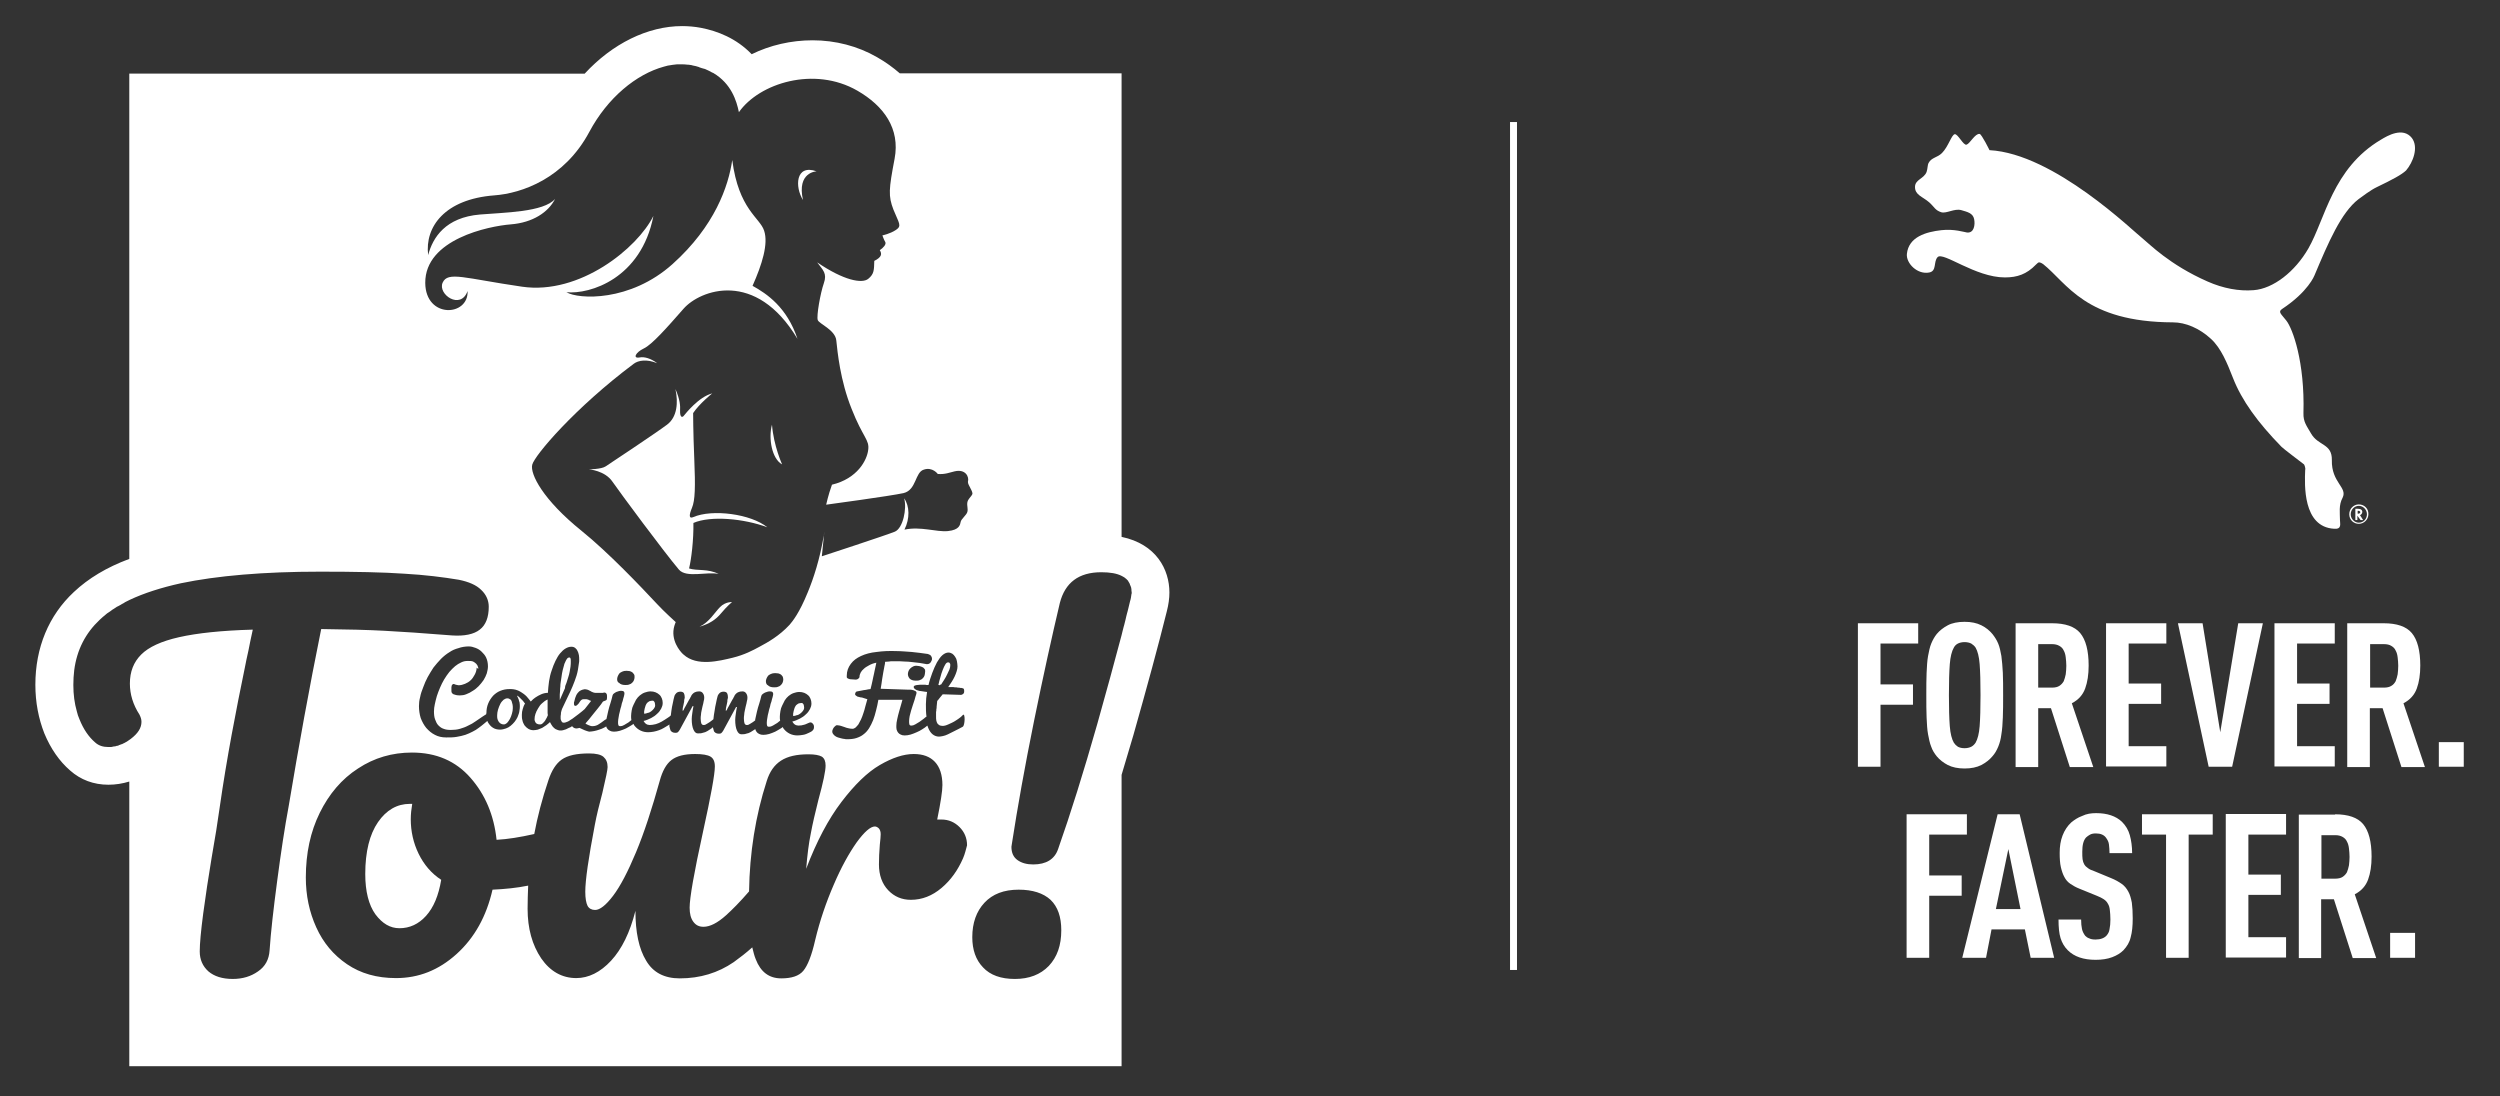 <svg xmlns="http://www.w3.org/2000/svg" xmlns:xlink="http://www.w3.org/1999/xlink" x="0px" y="0px" viewBox="0 0 862.4 378.2" style="enable-background:new 0 0 862.4 378.2;" xml:space="preserve"><rect x="0" y="0" width="862.4" height="378.2" fill="#333333" stroke="none"/><style type="text/css">	.st0{display:none;}	.st1{display:inline;fill:#3C3C3B;}	.st2{fill:#FFFFFF;}</style><g id="Warstwa_5" class="st0">	<rect x="-64.5" y="-88.2" class="st1" width="1071.8" height="595.3"></rect></g><g id="puma">	<g>		<path class="st2" d="M172,248.9c0.2,0.3,0.4,0.5,0.7,0.7c0.3,0.2,0.7,0.3,1.1,0.3c0.4,0,0.7-0.2,1.1-0.5c0.4-0.4,0.7-0.9,1-1.4   s0.5-1.2,0.7-1.8c0.2-0.7,0.3-1.3,0.3-1.9c0-0.5,0-0.9-0.1-1.3c-0.1-0.4-0.2-0.8-0.3-1.1c-0.1-0.3-0.3-0.6-0.6-0.7   c-0.2-0.2-0.5-0.3-0.9-0.3c-0.4,0-0.9,0.2-1.3,0.5c-0.4,0.4-0.8,0.8-1.1,1.4c-0.3,0.6-0.6,1.3-0.8,2c-0.2,0.7-0.3,1.4-0.3,2   c0,0.4,0,0.9,0.1,1.2C171.7,248.3,171.8,248.6,172,248.9z"></path>		<path class="st2" d="M276,246.2c0.4-0.3,0.7-0.6,1-1c0.3-0.4,0.4-0.7,0.4-1c0-0.5-0.1-0.9-0.2-1.2c-0.2-0.3-0.4-0.5-0.6-0.5   c-0.5,0-0.9,0.1-1.2,0.2c-0.3,0.2-0.6,0.4-0.8,0.6c-0.2,0.3-0.4,0.6-0.5,0.9c-0.1,0.3-0.2,0.7-0.3,1c-0.1,0.3-0.1,0.7-0.2,1   c0,0.3,0,0.6,0,0.8c0.4,0,0.8-0.1,1.3-0.3C275.2,246.7,275.6,246.5,276,246.2z"></path>		<path class="st2" d="M324.6,236.2c0.3-0.5,0.7-1.1,1.1-1.7c0.4-0.6,0.7-1.2,1-1.8c0.3-0.6,0.6-1.2,0.8-1.7c0.2-0.5,0.3-1,0.3-1.3   c0-0.1,0-0.2,0-0.4s0-0.3-0.1-0.4c-0.1-0.1-0.1-0.2-0.2-0.3c-0.1-0.1-0.3-0.1-0.5-0.1c-0.3,0-0.6,0.2-0.9,0.7   c-0.3,0.5-0.6,1.1-0.9,1.9c-0.3,0.8-0.6,1.6-0.8,2.5c-0.3,0.9-0.5,1.8-0.7,2.7c0.2,0,0.3,0,0.5,0.1   C324.3,236.1,324.5,236.1,324.6,236.2z"></path>		<path class="st2" d="M144.4,294.5c-1.8-3.7-2.7-7.7-2.7-11.9c0-1.8,0.2-3.5,0.5-5.3h-0.8c-4.4,0-8.1,2.1-11,6.3   c-2.9,4.2-4.4,10.2-4.4,17.9c0,6,1.2,10.7,3.5,13.9c2.4,3.2,5.1,4.8,8.3,4.8c3.5,0,6.6-1.4,9.2-4.3c2.6-2.9,4.3-7,5.2-12.4   C148.8,301.3,146.2,298.2,144.4,294.5z"></path>		<path class="st2" d="M184.8,249.3c0.1,0.2,0.3,0.3,0.5,0.4c0.2,0.1,0.5,0.2,0.9,0.2c0.2,0,0.4,0,0.6-0.1c0.2-0.1,0.4-0.2,0.5-0.4   c0.2-0.1,0.3-0.3,0.5-0.5c0.2-0.2,0.3-0.4,0.4-0.6c0.3-0.5,0.6-1,0.8-1.6c0-0.1-0.1-0.4-0.1-0.7c0-0.3,0-0.7,0-1.1   c0-0.4,0-0.8,0-1.2c0-0.4,0-0.8,0-1.2c0-0.3,0-0.6,0-0.9c0-0.2,0-0.3,0-0.3c-0.7,0.3-1.4,0.8-1.9,1.3c-0.6,0.5-1,1.1-1.4,1.8   c-0.4,0.6-0.7,1.3-0.9,1.9c-0.2,0.6-0.3,1.2-0.3,1.8c0,0.2,0,0.4,0.1,0.6C184.6,249,184.7,249.2,184.8,249.3z"></path>		<path class="st2" d="M224.6,245.4c0.4-0.3,0.7-0.6,1-1c0.3-0.4,0.4-0.7,0.4-1c0-0.5-0.1-0.9-0.2-1.2c-0.2-0.3-0.4-0.5-0.6-0.5   c-0.5,0-0.9,0.1-1.2,0.2c-0.3,0.2-0.6,0.4-0.8,0.6c-0.2,0.3-0.4,0.6-0.5,0.9c-0.1,0.3-0.2,0.7-0.3,1c-0.1,0.3-0.1,0.7-0.2,1   c0,0.3,0,0.6,0,0.8c0.4,0,0.8-0.1,1.3-0.3C223.8,245.9,224.2,245.7,224.6,245.4z"></path>		<path class="st2" d="M195.4,235.6c0.2-0.6,0.4-1.3,0.6-1.9c0.2-0.6,0.4-1.3,0.5-1.9c0.1-0.6,0.2-1.2,0.3-1.8   c0.1-0.7,0.1-1.3,0.1-1.7c0-0.6,0-1-0.1-1.2c-0.1-0.2-0.2-0.3-0.4-0.3c-0.3,0-0.7,0.2-0.9,0.6c-0.3,0.4-0.5,1-0.8,1.6   c-0.2,0.7-0.4,1.4-0.6,2.2c-0.2,0.8-0.3,1.6-0.4,2.3c-0.1,0.7-0.2,1.4-0.3,2c-0.1,0.6-0.1,1-0.1,1.3c-0.1,0.5-0.1,1-0.1,1.5   c0,0.5-0.1,0.9-0.1,1.3c0,0.4,0,0.7,0,1c0,0.3,0,0.5,0,0.7l0,0.2c0.6-1.4,1.2-2.7,1.8-4.1C194.9,236.8,195.1,236.2,195.4,235.6z"></path>		<path class="st2" d="M239.1,178.4c-1.4,0.6-1.5-0.6-0.4-3.2c1.1-2.6,1.2-7.3,0.8-16.8c-0.4-9.5-0.4-15.9-0.4-15.9   c2.2-3.3,6.6-6.8,6.6-6.8c-4.7,1.2-9.2,7-9.8,7.7c-0.5,0.7-1.4,0.7-1.3-1.8c0.1-1.5,0-3.7-1.6-7.4c1,4.7,0.6,9.7-2.9,12.3   c-4.3,3.2-19.7,13.4-21.2,14.4c-1.5,1-5.8,1-5.8,1s5.6,0.4,8.2,4.3c2.7,3.9,17.6,24,22.9,30.3c2.6,3,9.7,0.6,13.7,1.5   c-3.7-1.9-7.3-1-10.2-1.9c0.8-3.2,1.6-10,1.5-15.7c6-2.6,17.5-1.5,25.5,1.5C259.1,177.3,245.7,175.5,239.1,178.4z"></path>		<path class="st2" d="M277,69c-2.2-9.7,4.7-9.9,4.7-9.9C274.3,56.5,274.2,64.6,277,69z"></path>		<path class="st2" d="M284.3,184.2c0-0.2,0-0.5,0.1-0.7C284.4,183.5,284,185.5,284.3,184.2z"></path>		<path class="st2" d="M269.8,160.2c0,0-2.9-6.3-3.5-13.7C265,151.3,266.3,158.3,269.8,160.2z"></path>		<path class="st2" d="M386.9,185.2V25.3h-76.5c-2.3-2-4.9-3.9-7.9-5.6c-6.6-3.8-14.3-5.8-22.2-5.8c-7.4,0-14.7,1.7-21,4.8   c-5.3-5.5-11.8-8-17.5-9.1c-2.1-0.4-4.3-0.6-6.5-0.6h0c-11.9,0-24.1,6.1-33.6,16.4H44.6v167.4c-7.8,2.9-14.1,6.7-19.1,11.4   c-8.7,8.1-13.3,19.2-13.3,32c0,6.1,1.1,11.7,3.1,16.8c2.2,5.3,5.2,9.6,8.9,12.8c3.6,3.2,8.1,4.9,13.2,4.9c2.5,0,4.9-0.4,7.2-1.1   v98.2h342.3V267.3c1.3-4.4,2.7-9,4.1-13.8c4.7-16.6,8.6-30.9,11.5-42.6c0.6-2.3,0.9-4.5,0.9-6.5   C403.4,196.5,398.9,187.7,386.9,185.2z M95.6,304c-1.3,9.8-2.2,17.8-2.6,23.8c-0.2,3.2-1.5,5.6-4,7.3c-2.4,1.7-5.3,2.6-8.7,2.6   c-3.6,0-6.4-0.9-8.4-2.6c-2-1.8-3-4.1-3-6.9c0-2.6,0.4-7,1.2-13.1c0.8-6.1,1.8-12.5,2.9-19.2c1.2-6.7,2.1-12.5,2.8-17.5   c1.2-8.4,2.6-16.7,4.1-24.9c1.5-8.2,3.1-16.1,4.6-23.4c0.3-1.6,0.7-3.5,1.2-5.7c0.4-2.1,0.9-4.5,1.5-7.2   c-10.8,0.3-19.2,1.2-25.4,2.6c-6.2,1.4-10.5,3.4-13.1,6c-2.6,2.6-3.9,5.9-3.9,10c0,3.7,1.1,7.3,3.3,10.7c0.4,0.8,0.7,1.6,0.7,2.5   c0,2.1-1.2,4-3.7,5.9c-0.4,0.3-0.9,0.6-1.3,0.9c0,0,0,0,0,0c-0.3,0.2-0.6,0.3-0.9,0.5c0,0,0,0,0,0c-0.3,0.1-0.6,0.3-0.8,0.4   c0,0-0.1,0-0.1,0c-0.3,0.1-0.5,0.2-0.8,0.3c-0.1,0-0.1,0-0.2,0.1c-0.2,0.1-0.5,0.2-0.7,0.2c-0.1,0-0.2,0-0.3,0.1   c-0.2,0-0.4,0.1-0.6,0.1c-0.2,0-0.3,0-0.5,0.1c-0.2,0-0.3,0-0.5,0.1c-0.3,0-0.6,0-1,0c-1.9,0-3.4-0.5-4.6-1.6   c-2.2-1.9-4-4.5-5.4-8c-0.4-0.9-0.7-1.8-0.9-2.7c-0.8-2.8-1.2-5.8-1.2-9.1l0,0v0c0-1.8,0.1-3.4,0.3-5.1c0.9-7,3.9-12.8,8.8-17.4   c0.4-0.3,0.7-0.7,1.1-1c0.2-0.1,0.3-0.3,0.5-0.4c0.2-0.2,0.5-0.4,0.7-0.6c0.2-0.2,0.4-0.3,0.7-0.5c0.2-0.1,0.4-0.3,0.6-0.4   c0.3-0.2,0.5-0.4,0.8-0.6c0.2-0.1,0.3-0.2,0.5-0.3c0.3-0.2,0.6-0.4,0.9-0.6c0.1-0.1,0.3-0.2,0.4-0.2c0.4-0.2,0.7-0.4,1.1-0.6   c0.1-0.1,0.2-0.1,0.3-0.2c0.4-0.2,0.8-0.4,1.2-0.7c0.1,0,0.1-0.1,0.2-0.1c0.5-0.2,0.9-0.5,1.4-0.7c0,0,0,0,0,0l0,0   c4.9-2.3,10.8-4.2,17.6-5.7c12.5-2.6,28.5-4,48.1-4c12.1,0,21.7,0.2,28.9,0.7c7.2,0.4,13.5,1.2,18.9,2.1c3.4,0.7,6,1.8,7.7,3.5   c1.7,1.6,2.6,3.6,2.6,5.8c0,3.6-1,6.3-3.1,7.9c-2,1.6-5.3,2.3-9.6,2c-9.9-0.8-17.6-1.3-23.2-1.6c-5.6-0.3-12.8-0.5-21.9-0.6   c-4.1,20.2-7.8,40.6-11.2,61C98.2,285.5,96.9,294.1,95.6,304z M164.9,230.1c-0.1-0.4-0.3-0.8-0.6-1.1c-0.3-0.3-0.7-0.6-1.1-0.8   c-0.5-0.2-1.1-0.2-1.8-0.2c-0.8,0-1.5,0.1-2.3,0.5c-0.7,0.3-1.5,0.8-2.1,1.3c-0.7,0.6-1.3,1.2-2,2c-0.6,0.8-1.3,1.7-1.8,2.6   c-0.5,0.9-1,1.8-1.4,2.8c-0.4,1-0.8,1.9-1.1,2.9c-0.3,1-0.5,1.9-0.7,2.8c-0.2,0.9-0.3,1.7-0.3,2.5c0,1.1,0.1,2,0.4,2.8   s0.6,1.5,1.1,2c0.5,0.5,1.1,1,1.8,1.2c0.7,0.3,1.6,0.4,2.5,0.4c1.1,0,2.2-0.1,3.2-0.4c1-0.3,1.9-0.6,2.8-1.1   c0.9-0.4,1.8-0.9,2.6-1.5c0.8-0.6,1.7-1.1,2.5-1.7c0.4-0.2,0.7-0.5,1.1-0.7c0-0.1,0.1-0.4,0.1-0.5c0-1.2,0.2-2.2,0.6-3.2   c0.4-1,1-1.9,1.7-2.7c0.7-0.7,1.5-1.3,2.5-1.7c1-0.4,2-0.6,3.2-0.6c0.7,0,1.7,0,2.9,0.5c0.9,0.4,1.4,0.8,2,1.2   c0.8,0.6,1.3,1.2,1.6,1.6c0.3,0.4,0.6,0.7,0.8,1c0.1-0.1,0.3-0.3,0.5-0.5c0.1-0.1,0.5-0.5,1.1-0.9c0.6-0.4,1.3-0.8,2-1.1   c0.7-0.3,1.5-0.5,2.3-0.5c0.1-1.3,0.2-2.7,0.4-4c0.2-1.3,0.5-2.6,0.9-3.7c0.4-1.2,0.8-2.3,1.3-3.3c0.5-1,1-1.9,1.6-2.6   c0.6-0.7,1.2-1.3,1.9-1.7c0.7-0.4,1.3-0.6,2-0.6c0.5,0,0.9,0.1,1.3,0.4c0.4,0.3,0.6,0.6,0.8,1c0.2,0.4,0.4,0.9,0.5,1.5   c0.1,0.6,0.1,1.1,0.1,1.7c0,0.4,0,0.7-0.1,1.1c-0.2,1.5-0.4,2.9-0.8,4.2c-0.4,1.3-0.9,2.6-1.4,3.8c-0.5,1.2-1.1,2.5-1.7,3.7   c-0.6,1.2-1.2,2.5-1.8,3.8c-0.1,0.1-0.1,0.3-0.2,0.5c-0.1,0.2-0.1,0.4-0.2,0.7c-0.1,0.2-0.1,0.5-0.1,0.8c0,0.3-0.1,0.5-0.1,0.7   c0,0.3,0,0.6,0,0.9c0,0.3,0.1,0.5,0.2,0.7c0.1,0.2,0.2,0.4,0.3,0.5c0.1,0.1,0.3,0.2,0.5,0.2c0.2,0,0.4,0,0.7-0.1   c0.2-0.1,0.5-0.2,0.8-0.3c0.3-0.1,0.5-0.3,0.8-0.5c0.3-0.2,0.5-0.3,0.8-0.5c0.6-0.4,3.6-2.7,4.2-3.3l2.2-2.8   c-0.2-0.1-0.4-0.2-0.5-0.2c-0.1-0.1-0.3-0.1-0.4-0.2c-0.1-0.1-0.2-0.1-0.3-0.1c-0.1,0-0.2-0.1-0.4-0.1c-0.3,0-0.6,0-0.9,0   c-0.2,0-0.4,0-0.6,0.1c-0.2,0.1-0.3,0.2-0.4,0.3c-0.1,0.1-0.3,0.3-0.4,0.5c-0.3,0.5-0.6,0.9-0.9,1.1c-0.2,0.2-0.4,0.3-0.6,0.3   c-0.2,0-0.3-0.1-0.4-0.2c-0.1-0.2-0.1-0.4-0.1-0.6c0-0.1,0-0.2,0-0.3c0-0.1,0-0.2,0.1-0.4c0.2-0.9,0.4-1.6,0.7-2.2   c0.3-0.6,0.7-1,1-1.3c0.4-0.3,0.8-0.5,1.2-0.6c0.4-0.1,0.8-0.2,1.1-0.1c0.3,0,0.5,0.1,0.8,0.2c0.3,0.1,0.5,0.3,0.8,0.4   c0.3,0.2,0.5,0.3,0.8,0.4c0.3,0.1,0.5,0.2,0.8,0.2c0.2,0,0.4,0,0.6,0c0.2,0,0.3,0,0.5,0c0.4,0,0.8,0,1,0c0.3,0,0.5,0,0.6,0   c0.1,0,0.2,0,0.3-0.1c0.1,0,0.1,0,0.1,0c0.4,0,0.6,0.1,0.8,0.4c0.2,0.3,0.2,0.6,0.2,1.1c0,0.3,0,0.6-0.1,0.9   c0,0.1-0.1,0.2-0.3,0.3c-0.2,0.1-0.5,0.2-1,0.4c-0.1,0.2-0.4,0.6-0.7,1c-0.3,0.4-0.7,0.9-1.1,1.4c-0.4,0.5-0.8,1-1.3,1.6   c-0.4,0.5-0.8,1-1.2,1.5c-0.4,0.5-0.7,0.9-1,1.2c-0.3,0.3-0.5,0.6-0.6,0.7l-0.1,0.3c0,0,0.1,0,0.3,0.1c0.2,0.1,0.4,0.2,0.6,0.3   c0.2,0.1,0.5,0.2,0.8,0.3c0.3,0.1,0.5,0.1,0.7,0.1c0.5,0,0.9-0.1,1.2-0.2c0.4-0.1,0.7-0.3,1-0.5c0.3-0.2,0.6-0.4,0.9-0.6   c0.3-0.2,0.5-0.4,0.8-0.6c0.3-0.2,0.5-0.4,0.8-0.5c0,0,0.1,0,0.1-0.1c0.2-0.9,0.4-1.7,0.6-2.7c0.2-0.9,0.5-1.9,0.8-2.8   c0.3-0.9,0.5-1.8,0.7-2.6c0.1-0.3,0.2-0.5,0.5-0.7c0.2-0.2,0.5-0.3,0.8-0.5c0.3-0.1,0.6-0.2,0.9-0.3c0.3-0.1,0.6-0.1,0.8-0.1   c0.5,0,0.8,0.1,0.9,0.3c0.2,0.2,0.2,0.4,0.2,0.7c0,0.2-0.1,0.6-0.2,1c-0.1,0.4-0.3,0.9-0.4,1.5c-0.2,0.5-0.4,1.1-0.5,1.8   c-0.2,0.6-0.4,1.3-0.5,1.9c-0.2,0.6-0.3,1.3-0.4,1.9c-0.1,0.6-0.2,1.1-0.2,1.6c0,0.5,0,0.8,0.1,1.1c0.1,0.3,0.3,0.4,0.7,0.4   c0.4,0,0.8-0.1,1.3-0.4c0.5-0.3,1-0.6,1.5-0.9c0.3-0.3,0.7-0.5,1-0.8c-0.1-0.5-0.1-0.9-0.1-1.4c0-0.6,0.1-1.2,0.2-1.9   c0.1-0.7,0.3-1.3,0.6-1.9c0.3-0.6,0.6-1.2,0.9-1.8c0.4-0.6,0.8-1.1,1.3-1.5c0.5-0.4,1.1-0.8,1.7-1c0.6-0.2,1.3-0.4,2-0.4   c0.6,0,1.2,0.1,1.7,0.3c0.5,0.2,1,0.5,1.3,0.8c0.4,0.3,0.7,0.8,0.9,1.3c0.2,0.5,0.3,1,0.3,1.6c0,0.7-0.2,1.3-0.5,1.9   c-0.3,0.6-0.8,1.3-1.4,1.8c-0.6,0.6-1.3,1.1-2.1,1.5c-0.8,0.4-1.7,0.8-2.6,1c0.2,0.3,0.3,0.5,0.5,0.7c0.2,0.2,0.3,0.3,0.5,0.4   c0.2,0.1,0.3,0.2,0.5,0.2c0.2,0,0.4,0.1,0.6,0.1c0.6,0,1.3-0.1,2.1-0.3c0.7-0.2,1.4-0.5,2.1-0.9c0.7-0.4,1.3-0.8,1.9-1.2   c0.5-0.3,0.9-0.6,1.2-0.9c0.1-0.5,0.1-1.1,0.2-1.6c0.1-0.9,0.3-1.8,0.5-2.7c0.2-0.9,0.3-1.6,0.5-2.2c0.1-0.5,0.4-0.9,0.7-1.2   c0.3-0.3,0.8-0.5,1.4-0.5c0.6,0,1,0.2,1.2,0.5c0.2,0.4,0.3,0.8,0.3,1.4c0,0.2,0,0.4-0.1,0.6s-0.1,0.6-0.1,0.9   c-0.1,0.3-0.1,0.7-0.2,1c-0.1,0.3-0.1,0.7-0.2,0.9c-0.1,0.3-0.1,0.5-0.1,0.8c0,0.2-0.1,0.4-0.1,0.4l0.3,0c0.1-0.1,0.2-0.3,0.3-0.6   c0.1-0.3,0.3-0.5,0.5-0.9c0.2-0.3,0.4-0.7,0.6-1.1c0.2-0.4,0.4-0.7,0.6-1.1c0.2-0.3,0.4-0.6,0.5-0.9c0.2-0.3,0.3-0.5,0.3-0.6   c0.4-0.6,0.8-0.9,1.2-1.1c0.4-0.2,0.9-0.3,1.5-0.3c0.5,0,1,0.2,1.3,0.7c0.3,0.4,0.5,1.1,0.4,1.8c0,0.1,0,0.3-0.1,0.6   c-0.1,0.3-0.1,0.6-0.2,1c-0.1,0.4-0.2,0.8-0.3,1.2c-0.1,0.5-0.2,0.9-0.3,1.4c-0.1,0.5-0.2,0.9-0.2,1.4c-0.1,0.5-0.1,0.9-0.1,1.3   c0,0.7,0.1,1.2,0.2,1.6c0.2,0.4,0.4,0.6,0.8,0.6c0.2,0,0.3,0,0.6-0.1c0.2-0.1,0.4-0.2,0.7-0.4c0.2-0.1,0.5-0.3,0.8-0.5   c0.3-0.2,0.5-0.4,0.8-0.6c0.2-0.1,0.3-0.3,0.5-0.4c0,0,0-0.1,0-0.1c0.1-0.9,0.2-1.8,0.4-2.8c0.1-0.9,0.3-1.8,0.5-2.7   c0.2-0.9,0.3-1.6,0.5-2.2c0.1-0.5,0.4-0.9,0.7-1.2c0.3-0.3,0.8-0.5,1.4-0.5c0.6,0,1,0.2,1.2,0.5c0.2,0.4,0.3,0.8,0.3,1.4   c0,0.2,0,0.4-0.1,0.6s-0.1,0.6-0.1,0.9c-0.1,0.3-0.1,0.7-0.2,1c-0.1,0.3-0.1,0.7-0.2,0.9c-0.1,0.3-0.1,0.5-0.1,0.8   c0,0.2-0.1,0.4-0.1,0.4l0.3,0c0.1-0.1,0.2-0.3,0.3-0.6c0.1-0.3,0.3-0.5,0.5-0.9c0.2-0.3,0.4-0.7,0.6-1.1c0.2-0.4,0.4-0.7,0.6-1.1   c0.2-0.3,0.4-0.6,0.5-0.9c0.2-0.3,0.3-0.5,0.3-0.6c0.4-0.6,0.8-0.9,1.2-1.1c0.4-0.2,0.9-0.3,1.5-0.3c0.5,0,1,0.2,1.3,0.7   c0.3,0.4,0.5,1.1,0.4,1.8c0,0.1,0,0.3-0.1,0.6c-0.1,0.3-0.1,0.6-0.2,1c-0.1,0.4-0.2,0.8-0.3,1.2c-0.1,0.5-0.2,0.9-0.3,1.4   c-0.1,0.5-0.2,0.9-0.2,1.4c-0.1,0.5-0.1,0.9-0.1,1.3c0,0.7,0.1,1.2,0.2,1.6c0.2,0.4,0.4,0.6,0.8,0.6c0.2,0,0.3,0,0.6-0.1   c0.2-0.1,0.4-0.2,0.7-0.4c0.2-0.1,0.5-0.3,0.8-0.5c0.3-0.2,0.5-0.4,0.8-0.6c0,0,0,0,0,0c0-0.1,0-0.2,0-0.3   c0.2-0.9,0.4-1.8,0.6-2.7c0.2-0.9,0.5-1.9,0.8-2.8c0.3-0.9,0.5-1.8,0.7-2.6c0.1-0.3,0.2-0.5,0.5-0.7c0.2-0.2,0.5-0.3,0.8-0.5   c0.3-0.1,0.6-0.2,0.9-0.3c0.3-0.1,0.6-0.1,0.8-0.1c0.5,0,0.8,0.1,0.9,0.3c0.2,0.2,0.2,0.4,0.2,0.7c0,0.2-0.1,0.6-0.2,1   c-0.1,0.4-0.3,0.9-0.4,1.5c-0.2,0.5-0.4,1.1-0.5,1.8c-0.2,0.6-0.4,1.3-0.5,1.9c-0.2,0.6-0.3,1.3-0.4,1.9c-0.1,0.6-0.2,1.1-0.2,1.6   c0,0.5,0,0.8,0.1,1.1c0.1,0.3,0.3,0.4,0.7,0.4c0.4,0,0.8-0.1,1.3-0.4c0.5-0.3,1-0.6,1.5-0.9c0.3-0.3,0.7-0.5,1-0.8   c-0.1-0.5-0.1-0.9-0.1-1.4c0-0.6,0.1-1.2,0.2-1.9c0.1-0.7,0.3-1.3,0.6-1.9c0.3-0.6,0.6-1.2,0.9-1.8c0.4-0.6,0.8-1.1,1.3-1.5   c0.5-0.4,1.1-0.8,1.7-1c0.6-0.2,1.3-0.4,2-0.4c0.6,0,1.2,0.1,1.7,0.3c0.5,0.2,1,0.5,1.3,0.8c0.4,0.3,0.7,0.8,0.9,1.3   c0.2,0.5,0.3,1,0.3,1.6c0,0.7-0.2,1.3-0.5,1.9c-0.3,0.6-0.8,1.3-1.4,1.8c-0.6,0.6-1.3,1.1-2.1,1.5c-0.8,0.4-1.7,0.8-2.6,1   c0.2,0.3,0.3,0.5,0.5,0.7c0.2,0.2,0.3,0.3,0.5,0.4c0.2,0.1,0.3,0.2,0.5,0.2c0.2,0,0.4,0.1,0.6,0.1c0.7,0,1.4-0.1,2-0.3   c0.4-0.1,0.6-0.2,0.8-0.3c0.8-0.3,1-0.5,1.4-0.5c0.5,0,0.8,0.5,0.9,0.6c0.5,0.7,0.2,1.5,0.2,1.6c-0.1,0.3-0.4,0.7-0.9,1   c-0.2,0.1-0.4,0.2-0.8,0.4c-0.6,0.3-1.3,0.6-2,0.7s-1.3,0.2-1.9,0.2c-1,0-1.9-0.2-2.7-0.6c-0.8-0.4-1.4-0.9-1.9-1.5   c-0.2-0.2-0.4-0.5-0.5-0.8c-0.2,0.2-0.4,0.3-0.7,0.5c-0.6,0.4-1.2,0.7-1.9,1.1c-0.7,0.3-1.4,0.6-2.1,0.8c-0.7,0.2-1.4,0.3-2,0.3   c-0.6,0-1-0.1-1.4-0.3c-0.4-0.2-0.7-0.4-0.9-0.7c-0.2-0.3-0.4-0.6-0.5-1c0,0-0.1,0-0.1,0.1c-0.5,0.3-0.9,0.6-1.4,0.9   c-0.5,0.3-1,0.5-1.6,0.6c-0.5,0.2-1.1,0.2-1.7,0.2c-0.6,0-1.1-0.4-1.5-1.3s-0.6-2.1-0.6-3.7c0-0.6,0.1-1.3,0.2-2   c0.1-0.7,0.2-1.5,0.4-2.4l-0.3,0l-4.4,8.1c-0.2,0.4-0.5,0.7-0.7,0.9c-0.3,0.2-0.6,0.2-0.9,0.2c-0.4,0-0.8-0.1-1.1-0.3   c-0.3-0.2-0.5-0.4-0.6-0.8c-0.1-0.3-0.2-0.7-0.3-1.1c0,0,0,0,0,0c-0.2,0.1-0.3,0.2-0.5,0.4c-0.5,0.3-0.9,0.6-1.4,0.9   c-0.5,0.3-1,0.5-1.6,0.6c-0.5,0.2-1.1,0.2-1.7,0.2c-0.6,0-1.1-0.4-1.5-1.3s-0.6-2.1-0.6-3.7c0-0.6,0.1-1.3,0.2-2   c0.1-0.7,0.2-1.5,0.4-2.4l-0.3,0l-4.4,8.1c-0.2,0.4-0.5,0.7-0.7,0.9c-0.3,0.2-0.6,0.2-0.9,0.2c-0.4,0-0.8-0.1-1.1-0.3   c-0.3-0.2-0.5-0.4-0.6-0.8c-0.1-0.3-0.2-0.7-0.3-1.1c0-0.2,0-0.5,0-0.7c-0.1,0.1-0.2,0.2-0.4,0.3c-0.5,0.3-1,0.6-1.5,0.9   c-0.5,0.3-1.1,0.6-1.7,0.8c-0.6,0.2-1.2,0.4-1.8,0.5c-0.6,0.1-1.3,0.2-1.9,0.2c-1,0-1.9-0.2-2.7-0.6c-0.8-0.4-1.4-0.9-1.9-1.5   c-0.2-0.2-0.4-0.5-0.5-0.8c-0.2,0.2-0.4,0.3-0.7,0.5c-0.6,0.4-1.2,0.7-1.9,1.1c-0.7,0.3-1.4,0.6-2.1,0.8c-0.7,0.2-1.4,0.3-2,0.3   c-0.6,0-1-0.1-1.4-0.3c-0.4-0.2-0.7-0.4-0.9-0.7c-0.2-0.2-0.3-0.5-0.4-0.8c-0.2,0.1-0.5,0.3-0.7,0.4c-0.5,0.3-1.1,0.5-1.7,0.7   c-0.6,0.2-1.2,0.4-1.8,0.5c-0.6,0.1-1.2,0.2-1.7,0.2c0,0-0.2,0-0.3-0.1c-0.2,0-0.4-0.1-0.7-0.2c-0.3-0.1-0.6-0.2-1-0.4   c-0.4-0.2-0.8-0.4-1.3-0.6c-0.4,0.1-0.8,0.2-1.1,0.2c-0.3,0-0.6-0.1-0.8-0.2c-0.2-0.1-0.4-0.3-0.6-0.5c0,0,0-0.1-0.1-0.1   c0,0-0.1,0.1-0.1,0.1c-0.3,0.2-0.6,0.4-1,0.5c-0.3,0.2-0.7,0.3-1,0.5c-0.3,0.1-0.7,0.2-1,0.3c-0.3,0.1-0.6,0.1-0.9,0.1   c-0.2,0-0.4,0-0.7-0.1c-0.3-0.1-0.6-0.2-1-0.4c-0.3-0.2-0.7-0.5-1-0.9c-0.3-0.4-0.6-0.9-0.9-1.5c-0.4,0.4-0.8,0.7-1.3,1.1   c-0.5,0.3-0.9,0.6-1.4,0.9c-0.5,0.2-1,0.4-1.5,0.6c-0.5,0.1-1,0.2-1.5,0.2c-0.7,0-1.3-0.2-1.8-0.5c-0.5-0.3-0.9-0.7-1.3-1.2   c-0.3-0.5-0.6-1.1-0.7-1.7c-0.2-0.6-0.2-1.3-0.2-1.9c0-0.7,0.1-1.4,0.3-2c0.2-0.7,0.4-1.3,0.8-1.9c-0.2-0.2-0.4-0.5-0.7-0.9   c-0.2-0.2-0.5-0.5-0.9-0.9c-0.3-0.3-0.6-0.6-1-0.9c0,0-0.1,0-0.1,0c0,0,0,0.1,0,0.2c0.1,0.1,0.2,0.4,0.5,1.1   c0.1,0.4,0.2,0.8,0.3,1c0.1,0.6,0.1,1.1,0.1,1.4c0,0.2,0,0.9-0.2,1.9c-0.1,0.6-0.4,1.2-0.6,1.8c-0.3,0.6-0.6,1.1-1,1.6   c-0.4,0.5-0.9,1-1.4,1.4c-0.5,0.4-1,0.7-1.6,0.9c-0.6,0.2-1.3,0.4-2,0.4c-0.9,0-1.8-0.2-2.4-0.6c-0.7-0.4-1.2-1-1.6-1.6   c-0.2-0.2-0.3-0.5-0.4-0.8c-0.4,0.3-0.8,0.7-1.2,1c-0.6,0.5-1.1,0.9-1.8,1.4c-0.6,0.5-1.3,0.9-2.1,1.3s-1.6,0.8-2.5,1.1   c-0.9,0.3-1.9,0.5-3,0.7s-2.3,0.2-3.6,0.2c-1.5,0-2.8-0.3-3.9-0.9c-1.2-0.6-2.1-1.4-3-2.4c-0.8-1-1.4-2.1-1.9-3.4   c-0.4-1.3-0.6-2.7-0.6-4.1c0-1,0.1-2,0.4-3.1c0.2-1.1,0.6-2.3,1.1-3.5c0.4-1.1,0.9-2.3,1.5-3.4c0.6-1.1,1.3-2.2,2-3.3   c0.8-1,1.7-2.1,2.6-3c0.9-0.9,1.9-1.7,2.9-2.3c1-0.7,2-1.1,3.1-1.4c1.1-0.4,2.4-0.6,3.6-0.6c0.8,0,1.5,0.2,2.3,0.5   c0.8,0.3,1.5,0.7,2.1,1.3c0.6,0.6,1.2,1.2,1.6,2.1c0.4,0.9,0.6,1.9,0.6,3c0,0.8-0.2,1.6-0.4,2.4c-0.3,0.8-0.6,1.5-1.1,2.3   c-0.5,0.7-1.1,1.5-1.7,2.1c-0.6,0.6-1.3,1.2-2,1.6c-0.7,0.5-1.5,0.9-2.3,1.2c-0.7,0.3-1.5,0.4-2.2,0.4c-1,0-1.7-0.2-2.2-0.4   c-0.5-0.3-0.7-0.6-0.7-1.1c0-0.1,0-0.2,0-0.3c0-0.1,0-0.2,0-0.4c0-0.2,0-0.4,0-0.6c0-0.2,0.1-0.4,0.1-0.6c0.1-0.2,0.2-0.3,0.3-0.4   c0.1-0.1,0.3-0.2,0.5-0.1c0.1,0,0.2,0,0.3,0.1c0.1,0,0.2,0.1,0.3,0.1c0.1,0,0.3,0.1,0.4,0.1c0.2,0,0.4,0.1,0.6,0.1   c0.7,0,1.5-0.2,2.2-0.5c0.7-0.3,1.4-0.7,1.9-1.2c0.6-0.5,1-1.2,1.4-1.9c0.4-0.7,0.7-1.6,0.7-2.5   C165.1,231,165.1,230.6,164.9,230.1z M212.9,234.1c0-0.2,0.1-0.5,0.2-0.8c0.1-0.3,0.3-0.6,0.5-0.9c0.2-0.3,0.6-0.5,1-0.7   c0.4-0.2,0.9-0.3,1.5-0.3c0.4,0,0.7,0.1,1.1,0.1c0.3,0.1,0.6,0.2,0.9,0.4c0.2,0.2,0.4,0.4,0.6,0.7s0.2,0.6,0.2,1   c0,0.4-0.1,0.7-0.2,1c-0.1,0.3-0.3,0.6-0.6,0.9c-0.3,0.3-0.6,0.5-1,0.6c-0.4,0.2-0.9,0.2-1.4,0.2c-0.9,0-1.6-0.2-2.1-0.7   C213.1,235.4,212.8,234.8,212.9,234.1z M264.2,234.9c0-0.2,0.1-0.5,0.2-0.8c0.1-0.3,0.3-0.6,0.5-0.9c0.2-0.3,0.6-0.5,1-0.7   c0.4-0.2,0.9-0.3,1.5-0.3c0.4,0,0.7,0.1,1.1,0.1c0.3,0.1,0.6,0.2,0.9,0.4c0.2,0.2,0.4,0.4,0.6,0.7c0.1,0.3,0.2,0.6,0.2,1   c0,0.4-0.1,0.7-0.2,1c-0.1,0.3-0.3,0.6-0.6,0.9c-0.3,0.3-0.6,0.5-1,0.6c-0.4,0.2-0.9,0.2-1.4,0.2c-0.9,0-1.6-0.2-2.1-0.7   C264.4,236.2,264.2,235.6,264.2,234.9z M332.2,296.1c-1.8,4.1-4.2,7.5-7.4,10.2c-3.2,2.7-6.7,4.1-10.6,4.1c-3.1,0-5.7-1.1-7.8-3.3   c-2.1-2.2-3.2-5.2-3.2-8.9c0-2.1,0.1-4.3,0.3-6.8c0.2-1.8,0.3-3,0.3-3.6c0-0.9-0.2-1.5-0.6-2c-0.4-0.4-0.9-0.7-1.4-0.7   c-1.5,0-3.6,1.8-6.3,5.5c-2.6,3.7-5.3,8.5-7.9,14.6c-2.6,6-4.8,12.4-6.4,19.1c-1.2,5.3-2.6,8.8-4.1,10.6c-1.5,1.8-4.1,2.6-7.6,2.6   c-4.2,0-7.1-2.2-8.8-6.6c-0.5-1.2-0.8-2.5-1.2-4.1c-2.1,1.9-4.2,3.5-6.4,5.1c-5.4,3.7-11.6,5.6-18.6,5.6c-5.3,0-9.2-2-11.6-6.1   c-2.5-4.1-3.7-9.8-3.7-17.2c-1.9,7.5-4.7,13.2-8.4,17.2c-3.7,4-7.8,6-12,6c-4.9,0-9-2.3-12.1-6.8c-3.1-4.6-4.7-10.3-4.7-17.1   c0-2.8,0.1-5.4,0.2-8c-3.9,0.8-8,1.2-12.3,1.4c-2.1,9.2-6.2,16.6-12.4,22.2c-6.2,5.6-13.1,8.3-20.9,8.3c-6.6,0-12.2-1.6-16.9-4.8   c-4.7-3.2-8.2-7.4-10.6-12.7c-2.4-5.3-3.6-11-3.6-17.2c0-8.4,1.6-15.8,4.8-22.3c3.2-6.5,7.6-11.7,13.2-15.3   c5.6-3.7,11.8-5.5,18.6-5.5c8.4,0,15.1,2.9,20.2,8.7c5.1,5.8,8.1,12.9,9,21.4c3.8-0.2,8.1-0.9,13-2c1.1-5.9,2.7-12.1,4.9-18.6   c1.1-3.3,2.6-5.7,4.6-7.1c2-1.4,5.1-2.1,9.4-2.1c2.4,0,4.1,0.4,5,1.2c0.9,0.8,1.4,1.9,1.4,3.5c0,0.9-0.6,3.8-1.8,8.9   c-1.1,4.1-2,7.8-2.6,11c-2.2,11.5-3.3,19.2-3.3,23.1c0,2.3,0.3,3.9,0.8,4.9c0.5,0.9,1.4,1.4,2.6,1.4c1.6,0,3.7-1.6,6.2-4.9   c2.5-3.3,5.1-8.3,7.9-15c2.8-6.7,5.5-15,8.2-24.7c0.9-3.3,2.2-5.7,4-7.1c1.8-1.4,4.5-2.1,8.2-2.1c2.5,0,4.3,0.3,5.3,0.9   c1,0.6,1.5,1.7,1.5,3.4c0,2.7-1.4,10.3-4.1,22.6c-3.1,14.1-4.6,22.8-4.6,26.1c0,2.1,0.4,3.7,1.3,4.9c0.9,1.2,2,1.7,3.5,1.7   c2.2,0,4.8-1.3,7.8-4c2.1-1.9,4.8-4.6,7.9-8.2c0.2-13.3,2.2-26,6.1-38.1c1-3.2,2.6-5.5,4.9-7c2.3-1.5,5.4-2.2,9.5-2.2   c2.2,0,3.7,0.3,4.6,0.8c0.9,0.6,1.3,1.6,1.3,3.1c0,1.8-0.8,5.7-2.5,11.9c-1.1,4.4-2,8.2-2.6,11.5c-0.7,3.3-1.2,7.4-1.6,12.2   c3.6-9.5,7.7-17.2,12.2-23.1c4.5-5.9,8.9-10.2,13.2-12.7c4.3-2.5,8.2-3.8,11.7-3.8c3.2,0,5.6,0.9,7.3,2.7c1.7,1.8,2.6,4.5,2.6,8   c0,2.1-0.6,6-1.8,11.9h1.5c2.4,0,4.5,0.9,6.2,2.6c1.7,1.7,2.6,3.8,2.6,6.3C333.2,293,332.9,294.5,332.2,296.1z M297.3,240.6   c-0.2,0-0.4,0-0.7-0.1c-0.3-0.1-0.5-0.1-0.8-0.2c-0.2-0.1-0.5-0.3-0.6-0.4c-0.2-0.2-0.3-0.4-0.2-0.6c0-0.2,0.1-0.4,0.2-0.5   c0.1-0.2,0.3-0.3,0.5-0.3c0.6-0.1,1.2-0.2,1.6-0.3c0.5-0.1,0.9-0.2,1.2-0.2c0.4-0.1,0.7-0.1,1-0.2c0.3,0,0.5-0.1,0.8-0.1   c0.3-1.1,0.5-2.1,0.7-3c0.2-0.8,0.3-1.6,0.5-2.3c0.1-0.7,0.3-1.3,0.4-1.9c0.1-0.6,0.3-1.2,0.4-1.9c-1,0.2-1.8,0.5-2.5,0.9   c-0.7,0.4-1.3,0.7-1.8,1.2c-0.5,0.4-0.8,0.8-1.1,1.3c-0.2,0.5-0.4,0.9-0.4,1.3c0,0,0,0.1,0,0.2s-0.1,0.3-0.2,0.4   c-0.1,0.1-0.3,0.3-0.5,0.4c-0.2,0.1-0.6,0.2-1.1,0.1c-0.6,0-1.1-0.1-1.5-0.1c-0.4-0.1-0.6-0.2-0.8-0.3c-0.2-0.1-0.3-0.3-0.3-0.4   c0-0.2,0-0.3,0-0.5c0-1.6,0.5-2.9,1.4-4.1s2-2,3.5-2.7c1.5-0.7,3.3-1.2,5.4-1.4c2.1-0.3,4.4-0.4,6.9-0.3c1.7,0,3.4,0.2,5.2,0.3   c1.8,0.2,3.7,0.4,5.6,0.7c0.6,0.2,0.9,0.4,1.1,0.7c0.2,0.3,0.3,0.6,0.3,0.9c0,0.2,0,0.4-0.1,0.6c-0.1,0.2-0.2,0.4-0.3,0.6   c-0.1,0.2-0.3,0.3-0.5,0.5c-0.2,0.1-0.4,0.2-0.7,0.2c0,0-0.1,0-0.1,0c0,0-0.1,0-0.2,0c-0.7-0.1-1.5-0.3-2.3-0.4   c-0.8-0.1-1.7-0.2-2.6-0.3c-0.9-0.1-1.8-0.2-2.8-0.2c-1-0.1-2-0.1-2.9-0.1c-0.3,0-0.6,0-1.1,0c-0.4,0-0.8,0-1.2,0.1   c-0.4,0-0.9,0.1-1.4,0.1c0,0.1,0,0.3,0,0.4c0,0.1-0.1,0.4-0.1,0.6c-0.1,0.3-0.1,0.6-0.2,1s-0.2,0.9-0.3,1.6   c-0.1,0.7-0.2,1.4-0.4,2.4c-0.1,0.9-0.3,2-0.5,3.3c3,0.1,6.1,0.2,9.1,0.3c0.3,0,0.7,0,1.1,0c0.3,0,0.7,0.1,1.1,0.2   c0.5,0.2,0.8,0.3,1,0.6c0.1,0.2,0.1,0.5-0.3,1.6c-0.1,0.4-0.2,0.8-0.3,1.1c-0.2,0.6-0.4,1.2-0.6,1.8c-0.2,0.6-0.4,1.3-0.6,1.9   c-0.2,0.6-0.3,1.3-0.5,1.9c-0.1,0.6-0.2,1.2-0.2,1.7c0,0.5,0,0.9,0.1,1.2c0.1,0.3,0.3,0.4,0.7,0.4c0.4,0,0.8-0.1,1.3-0.4   c0.5-0.3,1-0.6,1.5-0.9c0.5-0.4,1-0.7,1.5-1.1c0.3-0.3,0.6-0.5,0.9-0.7c-0.2-1.3-0.2-2.7-0.2-4.3c0-0.6,0.1-1.3,0.1-2   c0.1-0.7,0.2-1.4,0.3-2.2c-0.3,0-0.5-0.1-0.8-0.1c-0.4-0.1-0.9-0.1-1.3-0.2c-0.4,0-0.7-0.1-1-0.2c-0.2-0.1-0.5-0.1-0.8-0.3   c-0.2-0.2-0.4-0.3-0.6-0.5c-0.1-0.2-0.1-0.4-0.1-0.5c0-0.1,0-0.1,0.1-0.2c0.1-0.1,0.1-0.2,0.3-0.2c0.2-0.1,0.5-0.2,0.8-0.2   c0.3,0,0.7-0.1,1.1-0.1c0.4,0,0.8,0,1.2,0c0.4,0,0.7,0,1,0.1c0.3,0,0.5,0,0.6,0c0.3-1.4,0.8-2.8,1.3-4.2c0.5-1.3,1-2.5,1.6-3.6   c0.6-1,1.2-1.9,1.9-2.5c0.7-0.6,1.4-0.9,2.1-0.9c0.5,0,0.9,0.2,1.3,0.4c0.4,0.3,0.7,0.6,1,1.1c0.3,0.4,0.5,0.9,0.6,1.5   c0.1,0.6,0.2,1.2,0.2,1.8c0,0.5-0.1,1.1-0.3,1.7c-0.2,0.6-0.4,1.2-0.7,1.8c-0.3,0.6-0.6,1.2-1,1.8c-0.4,0.6-0.8,1.2-1.2,1.8   c0.1,0,0.3,0,0.5,0c0.2,0,0.5,0,0.8,0c0.3,0,0.6,0,1,0.1c0.4,0,0.7,0,1,0.1c0.3,0,0.6,0,0.9,0.1c0.3,0,0.5,0,0.7,0.1   c0.2,0,0.4,0.1,0.5,0.3c0.1,0.2,0.1,0.5,0.1,0.8c0,0.4-0.1,0.7-0.4,0.9c-0.2,0.2-0.5,0.3-0.7,0.3l-6.3-0.2c-0.3,0.4-0.7,0.8-1,1.2   c-0.3,0.4-0.6,0.8-0.9,1.1c-0.1,0.7-0.1,1.3-0.2,2c0,0.3,0,0.6-0.1,0.9c0,0.3,0,0.6-0.1,0.9c0,0.3,0,0.6,0,0.8c0,0.3,0,0.5,0,0.7   c0,0.6,0,1.1,0.1,1.5c0.1,0.4,0.2,0.7,0.4,1c0.2,0.3,0.5,0.4,0.7,0.6c0.3,0.1,0.6,0.2,1,0.2c0.2,0,0.5,0,0.9-0.1   c0.3-0.1,0.7-0.2,1.1-0.4c0.4-0.2,0.9-0.4,1.3-0.6c0.5-0.2,0.9-0.5,1.4-0.8s0.9-0.6,1.3-0.9s0.4-0.3,1.1-1   c0.8-0.7,0.7,3.7-0.1,4.1c-0.8,0.4-2,1.1-2.9,1.5c-0.8,0.4-1.6,0.8-2.2,1.1c-0.6,0.3-1.2,0.5-1.7,0.6c-0.5,0.1-1,0.2-1.4,0.2   c-0.8,0-1.6-0.3-2.2-0.8c-0.6-0.5-1.1-1.2-1.5-2.2c-0.1-0.3-0.2-0.5-0.3-0.8c-0.4,0.4-1.3,1-1.8,1.3c-0.6,0.4-1.2,0.7-1.9,1   c-0.7,0.3-1.4,0.6-2.1,0.8c-0.7,0.2-1.4,0.3-2,0.3c-0.6,0-1-0.1-1.4-0.3c-0.4-0.2-0.7-0.4-0.9-0.7c-0.2-0.3-0.4-0.6-0.5-1   c-0.1-0.4-0.1-0.8-0.1-1.3c0-0.7,0.1-1.5,0.3-2.3c0.2-0.9,0.4-1.8,0.7-2.8c0.3-0.9,0.5-1.9,0.8-2.8c0.1-0.4,0.2-0.7,0.3-1.1   c-0.3,0-0.6,0-1,0c-0.6,0-1.3,0-2,0c-0.7,0-1.4,0-2.1,0c-0.7,0-1.3,0-1.9,0c-0.6,0-1,0-1.3,0c-0.2,1.3-0.5,2.5-0.8,3.7   c-0.3,1.2-0.6,2.3-1,3.3s-0.9,2-1.4,2.8c-0.5,0.8-1.2,1.6-1.9,2.1c-0.7,0.6-1.6,1-2.5,1.3c-0.9,0.3-2,0.4-3.2,0.4   c-0.3,0-0.6,0-0.9-0.1c-0.3,0-0.7-0.1-1.1-0.2c-0.4-0.1-0.8-0.2-1.1-0.3c-0.4-0.1-0.7-0.3-1-0.5c-0.3-0.2-0.5-0.4-0.7-0.7   c-0.2-0.2-0.3-0.5-0.3-0.8c0-0.2,0-0.4,0.1-0.6c0.1-0.3,0.2-0.5,0.4-0.8c0.2-0.2,0.3-0.4,0.6-0.6c0.2-0.2,0.5-0.3,0.8-0.2   c0.4,0,0.7,0.1,1.1,0.2c0.4,0.1,0.8,0.3,1.2,0.4c0.4,0.2,0.9,0.3,1.3,0.4c0.4,0.1,0.9,0.2,1.4,0.2c0.4,0,0.7-0.1,1.1-0.4   c0.3-0.3,0.7-0.7,1-1.1c0.3-0.5,0.6-1.1,0.9-1.7c0.3-0.7,0.6-1.4,0.8-2.1c0.3-0.8,0.5-1.6,0.7-2.4c0.2-0.8,0.5-1.7,0.7-2.5   L297.3,240.6z M319.1,232c0,0.4-0.1,0.7-0.2,1.1c-0.1,0.3-0.3,0.6-0.6,0.9c-0.3,0.3-0.6,0.5-1,0.6c-0.4,0.2-0.9,0.2-1.4,0.2   c-1,0-1.7-0.3-2.1-0.7c-0.4-0.5-0.7-1.1-0.6-1.8c0-0.2,0.1-0.5,0.2-0.8c0.1-0.3,0.3-0.6,0.6-0.9c0.3-0.3,0.6-0.5,1-0.7   c0.4-0.2,0.9-0.3,1.5-0.2c0.4,0,0.7,0.1,1.1,0.2c0.3,0.1,0.6,0.2,0.9,0.4c0.2,0.2,0.4,0.4,0.6,0.7   C319.1,231.2,319.2,231.6,319.1,232z M335.4,170.5c-0.4,0.9-1.5,1.6-1.7,2.8c-0.2,1.2,0.3,2.2,0,3.3c-0.3,1.1-2.1,2.4-2.3,3.4   c-0.2,1-0.4,2.8-4.4,3.2c-4,0.4-9.3-1.7-15-0.5c1.9-3.8,1.8-8.1-0.1-10.8c1,3.6-0.4,10.3-3.2,11.5c-2.9,1.2-25.2,8.5-25.2,8.5   c0.2-1.9,0.4-3.9,0.6-5.9c0-0.5,0.1-0.9,0.1-1.4c-1.4,8.4-3.6,15-5.5,19.6c-3,7.4-5.3,10.1-6.3,11.3c-3.6,3.9-7.6,6.1-10.4,7.6   c-2.2,1.2-5.2,2.8-9.3,3.8c-4.6,1.1-12.3,3.1-16.9-1.1c-0.3-0.2-3.8-3.5-3.5-8.1c0.1-1.3,0.5-2.4,0.8-3.1c0,0-4.1-3.7-6.4-6.2   c-5.7-6.1-16.7-17.7-26.1-25.3c-13.3-10.7-17.8-19.6-17-22.8c0.8-3.2,14.7-19.6,35-34.8c1.6-1.2,4.5-1.7,8.1-0.2   c-2.2-1.7-4.5-2.3-6-2c-2.6,0.5-1.4-1.8,1.4-3.1c2.8-1.3,8-7.2,13.7-13.7c5.7-6.5,24.9-13.7,39.3,10.4   c-3.6-10.9-10.6-15.6-15.5-18.3c3.3-7.4,5.5-14.5,4-19c-1.4-4.5-8.8-7.3-11-24.4c-1.3,9-6,22.8-20.6,35.9   c-14.6,13.1-32.5,12.2-36.6,9.7c8.1,0.8,25.8-4.7,30-26.3c-5.5,11.1-25.4,27.3-45.3,24.4c-19.9-2.9-25.6-5.4-27.4-1.4   c-1.8,4,6.2,9.6,8.6,2.9c0.4,8.8-14.5,9.6-14.6-2.8c-0.1-15.1,21.9-19.6,29.5-20.2c7.6-0.6,13-4.2,15.3-8.8   c-3.9,4.6-17.7,4.7-25.9,5.4c-11.9,1-16.3,7.9-17.9,14c-1.2-9.8,5.8-19.3,22.8-20.6c9.5-0.7,24.2-5.8,32.8-21.9   c6.3-11.8,16.2-19.9,25.7-22.5c0,0,0,0,0,0c0.5-0.1,1-0.3,1.5-0.4c0,0,0.1,0,0.1,0c1-0.2,2-0.3,2.9-0.4c0.1,0,0.3,0,0.4,0   c0.3,0,0.7,0,1,0c0.1,0,0.2,0,0.3,0c0,0,0.1,0,0.1,0c0.6,0,1.1,0,1.7,0.1c0.1,0,0.2,0,0.3,0c0.6,0.1,1.2,0.1,1.7,0.3c0,0,0,0,0,0   c0.7,0.1,1.4,0.3,2,0.5c0.1,0,0.1,0,0.2,0.1c0.6,0.2,1.1,0.4,1.6,0.5c0.1,0,0.3,0.1,0.4,0.1c0.4,0.2,0.9,0.4,1.3,0.6   c0.2,0.1,0.4,0.2,0.6,0.3c0.3,0.2,0.7,0.4,1,0.5c6.2,3.7,8,9.6,8.8,13.5c7-10,26-16,40.9-7.4c9,5.2,14.8,13,12.8,23.5   c-2,10.5-2.2,12.8-0.4,17.5c1.9,4.7,3,5.6,0.9,7c-2.1,1.4-4.7,1.9-4.7,1.9s0.5,1.5,1,2.3c0.4,0.8-0.7,2-1.9,2.8   c0.8,1.3,0.7,2.4-1.9,3.7c-0.1,3.1,0,4.5-2.1,6.2c-2.1,1.7-8.4,0.6-17.6-5.7c2,2.7,3.5,3.8,2.3,7.2c-1.2,3.4-2.6,11.4-2.1,12.7   c0.4,1.3,6.1,3.4,6.4,7.1c0.4,3.7,1.3,13.7,5.3,23.6c3.9,9.9,6.2,10.6,5.7,14.1c-0.4,3.5-3.7,9.9-12.5,12c-1.3,3.6-2,6.9-2,6.9   s22.2-3,26.7-4c4.5-1.1,3.9-7.2,7-8.1c3-1,4.8,1.5,4.8,1.5c2.6,0.2,4-0.5,5.8-0.9c3.8-0.9,5.1,1.9,4.6,3.6   C333.8,167.3,335.8,169.6,335.4,170.5z M361.8,333.2c-2.9,3-6.8,4.5-11.7,4.5c-4.8,0-8.5-1.3-11-4c-2.5-2.6-3.7-6.1-3.7-10.4   c0-4.9,1.4-8.9,4.2-11.9s6.7-4.5,11.8-4.5c4.8,0,8.5,1.2,11,3.5c2.5,2.4,3.7,5.9,3.7,10.5C366.1,326.1,364.7,330.1,361.8,333.2z    M390.3,205c-0.1,0.8-0.2,1.6-0.5,2.5c-0.2,0.8-0.4,1.7-0.6,2.5c-0.1,0.3-0.1,0.5-0.2,0.8c-0.2,0.6-0.3,1.2-0.5,1.9   c-0.1,0.3-0.1,0.6-0.2,0.9c-0.2,0.7-0.3,1.3-0.5,2c-0.1,0.2-0.1,0.5-0.2,0.7c-0.2,0.9-0.5,1.8-0.7,2.8c0,0,0,0,0,0l0,0   c-2.4,9.1-5.2,19.3-8.4,30.7c-4.7,16.5-9.2,30.9-13.5,43.1c-1.2,3.5-4.1,5.3-8.6,5.3c-2.2,0-4-0.5-5.4-1.5c-1.4-1-2.1-2.5-2.1-4.6   l0.2-1.3c1.9-12.3,4.4-26.3,7.6-42.1c3.2-15.7,6.2-29.3,8.9-40.7c1.8-7,6.5-10.6,14.3-10.6c3,0,5.4,0.4,7.1,1.3l0,0c0,0,0,0,0,0   c0.6,0.3,1.1,0.6,1.5,1c0,0,0.1,0,0.1,0.1c0.2,0.2,0.3,0.3,0.5,0.5c0,0.1,0.1,0.1,0.1,0.2c0.1,0.1,0.2,0.3,0.3,0.5   c0,0.1,0.1,0.1,0.1,0.2c0.1,0.1,0.2,0.3,0.2,0.5c0,0.1,0.1,0.2,0.1,0.2c0.1,0.2,0.1,0.3,0.2,0.5c0,0.1,0.1,0.2,0.1,0.3   c0,0.2,0.1,0.4,0.1,0.6c0,0.1,0,0.2,0,0.3c0,0.3,0.1,0.6,0.1,0.9C390.4,204.5,390.4,204.8,390.3,205z"></path>		<path class="st2" d="M248.4,209.4c-1.9,1.9-3.7,5.2-7.1,6.8c3.4-1,5.6-2.4,7.5-4.7c2-2.4,3.7-3.8,3.7-3.8S250.3,207.5,248.4,209.4   z"></path>	</g>	<path class="st2" d="M661.7,222h-13v14.1h11.2v7h-11.2v21.4h-7.8V215h20.8V222z M677.7,265.1c-2.3,0-4.2-0.4-5.8-1.2  c-1.5-0.8-2.8-1.8-3.8-3c-0.8-1-1.5-2.1-1.9-3.3c-0.5-1.2-0.8-2.7-1.1-4.3c-0.3-1.6-0.4-3.6-0.5-5.8c-0.1-2.2-0.1-4.8-0.1-7.7  s0-5.5,0.1-7.7c0.1-2.2,0.2-4.1,0.5-5.8c0.3-1.6,0.6-3.1,1.1-4.3c0.5-1.2,1.1-2.3,1.9-3.3c1-1.2,2.3-2.2,3.8-3  c1.5-0.8,3.5-1.2,5.8-1.2c2.3,0,4.2,0.4,5.8,1.2s2.8,1.8,3.8,3c0.8,1,1.5,2.1,2,3.3c0.5,1.2,0.8,2.6,1.1,4.3  c0.2,1.7,0.4,3.6,0.5,5.8c0.1,2.2,0.1,4.8,0.1,7.7s0,5.5-0.1,7.7c-0.1,2.2-0.2,4.1-0.5,5.8c-0.2,1.7-0.6,3.1-1.1,4.3  c-0.5,1.2-1.1,2.3-2,3.3c-1,1.2-2.3,2.2-3.8,3C681.9,264.7,680,265.1,677.7,265.1 M677.7,258.1c0.9,0,1.7-0.2,2.3-0.5  c0.6-0.3,1.1-0.8,1.5-1.4c0.7-1.2,1.2-3.1,1.4-5.7c0.2-2.6,0.3-6.2,0.3-10.7s-0.1-8.1-0.3-10.7c-0.2-2.6-0.7-4.5-1.4-5.7  c-0.4-0.6-0.9-1-1.5-1.4c-0.6-0.3-1.4-0.5-2.3-0.5c-0.9,0-1.7,0.2-2.3,0.5c-0.6,0.3-1.1,0.8-1.4,1.4c-0.7,1.2-1.2,3.1-1.4,5.7  c-0.2,2.6-0.3,6.2-0.3,10.7s0.1,8.1,0.3,10.7c0.2,2.6,0.7,4.5,1.4,5.7c0.4,0.6,0.8,1,1.4,1.4C676,257.9,676.7,258.1,677.7,258.1   M707.9,215c4.5,0,7.8,1.1,9.7,3.4c1.9,2.3,2.9,6,2.9,11.2c0,3.1-0.4,5.7-1.2,7.9c-0.8,2.2-2.3,3.9-4.6,5.1l7.4,22H714l-6.5-20.3  h-4.4v20.3h-7.8V215H707.9z M703.1,222v15.2h4.8c1,0,1.9-0.2,2.5-0.6c0.6-0.4,1.1-0.9,1.5-1.6c0.3-0.7,0.5-1.5,0.7-2.4  c0.1-0.9,0.2-1.9,0.2-2.9c0-1-0.1-2-0.2-2.9c-0.1-0.9-0.3-1.7-0.7-2.4c-0.3-0.7-0.8-1.2-1.5-1.6c-0.7-0.4-1.5-0.6-2.5-0.6H703.1z   M747.3,222h-13v13.8h11.2v7h-11.2v14.6h13v7h-20.8V215h20.8V222z M759.8,215l6.1,37.6l6.2-37.6h8.5L770,264.5h-8.1L751.3,215  H759.8z M805.4,222h-13v13.8h11.2v7h-11.2v14.6h13v7h-20.8V215h20.8V222z M822.3,215c4.5,0,7.8,1.1,9.7,3.4c1.9,2.3,2.9,6,2.9,11.2  c0,3.1-0.4,5.7-1.2,7.9c-0.8,2.2-2.3,3.9-4.6,5.1l7.4,22h-8.1l-6.5-20.3h-4.4v20.3h-7.8V215H822.3z M817.6,222v15.2h4.8  c1,0,1.9-0.2,2.5-0.6c0.7-0.4,1.1-0.9,1.5-1.6c0.3-0.7,0.5-1.5,0.7-2.4c0.1-0.9,0.2-1.9,0.2-2.9c0-1-0.1-2-0.2-2.9  c-0.1-0.9-0.3-1.7-0.7-2.4c-0.3-0.7-0.8-1.2-1.5-1.6c-0.6-0.4-1.5-0.6-2.5-0.6H817.6z M849.9,264.5h-8.6V256h8.6V264.5z   M678.5,287.9h-13V302h11.2v7h-11.2v21.4h-7.8v-49.5h20.8V287.9z M708.6,330.4h-8.1l-2-9.8H687l-1.9,9.8h-8.2l12.2-49.5h7.6  L708.6,330.4z M688.5,313.6h8.5l-4.2-20.7L688.5,313.6z M723.1,280.5c3.8,0,6.8,1,8.9,3c1.3,1.3,2.2,2.8,2.7,4.6  c0.5,1.8,0.8,3.9,0.8,6.2h-7.8c0-1.1-0.1-2.1-0.2-3c-0.1-0.9-0.5-1.6-1-2.3c-0.7-1-1.9-1.5-3.5-1.5c-0.8,0-1.4,0.1-2,0.4  c-0.5,0.3-1,0.6-1.4,1c-0.9,1-1.3,2.6-1.3,4.9c0,1,0,1.9,0.1,2.6c0.1,0.7,0.3,1.3,0.6,1.8c0.3,0.5,0.7,0.9,1.3,1.3  c0.5,0.4,1.2,0.7,2.1,1l5.8,2.4c1.5,0.6,2.7,1.3,3.7,2c1,0.7,1.7,1.6,2.3,2.7c0.6,1.1,0.9,2.3,1.2,3.8c0.2,1.5,0.3,3.3,0.3,5.4  c0,2.6-0.2,4.7-0.7,6.5c-0.4,1.8-1.3,3.2-2.5,4.5c-1,1-2.3,1.8-3.9,2.4c-1.6,0.6-3.5,0.9-5.7,0.9c-4.2,0-7.4-1.1-9.6-3.3  c-1.2-1.2-2-2.6-2.5-4.2c-0.5-1.6-0.7-3.8-0.7-6.4h7.8c0,1.3,0.1,2.4,0.3,3.3c0.2,0.9,0.6,1.6,1.1,2.3c0.4,0.4,0.8,0.7,1.4,0.9  c0.6,0.3,1.3,0.4,2.2,0.4c1.7,0,3-0.5,3.8-1.4c0.5-0.6,0.9-1.3,1-2.2c0.2-0.9,0.3-2,0.3-3.3c0-1.3-0.1-2.4-0.2-3.3  c-0.1-0.9-0.3-1.6-0.7-2.2c-0.3-0.6-0.8-1.1-1.4-1.5c-0.6-0.4-1.4-0.8-2.4-1.2l-5.9-2.4c-1.3-0.5-2.3-1.1-3.2-1.7  c-0.9-0.6-1.6-1.4-2.1-2.4c-0.5-0.9-0.9-2.1-1.2-3.4c-0.3-1.3-0.4-3-0.4-4.9c0-2.2,0.3-4.2,1-6c0.7-1.8,1.7-3.3,3-4.5  c1.1-0.9,2.3-1.7,3.7-2.2C719.8,280.7,721.4,280.5,723.1,280.5 M763.4,287.9H755v42.5h-7.8v-42.5h-8.3v-7h24.4V287.9z M788.6,287.9  h-13v13.8h11.2v7h-11.2v14.6h13v7h-20.8v-49.5h20.8V287.9z M805.5,280.9c4.5,0,7.8,1.1,9.7,3.4c1.9,2.3,2.9,6,2.9,11.2  c0,3.1-0.4,5.7-1.2,7.9c-0.8,2.2-2.3,3.9-4.6,5.1l7.4,22h-8.1l-6.5-20.3h-4.4v20.3H793v-49.5H805.5z M800.8,287.9v15.2h4.8  c1,0,1.9-0.2,2.5-0.6c0.6-0.4,1.1-0.9,1.5-1.6c0.3-0.7,0.5-1.5,0.7-2.4c0.1-0.9,0.2-1.9,0.2-2.9c0-1-0.1-2-0.2-2.9  c-0.1-0.9-0.3-1.7-0.7-2.4c-0.3-0.7-0.8-1.2-1.5-1.6c-0.7-0.4-1.5-0.6-2.5-0.6H800.8z M833.1,330.4h-8.6v-8.6h8.6V330.4z   M814.1,177.7c0.4-0.1,0.8-0.6,0.8-1.1c0-0.7-0.5-1.1-1.6-1.1h-0.8v3.9h0.7v-1.5l1.1,1.5h0.9L814.1,177.7L814.1,177.7z   M813.4,177.2h-0.1v-1h0.1c0.5,0,0.8,0.2,0.8,0.5C814.2,177,813.9,177.2,813.4,177.2 M832,47.6c-3.1-3.9-8.4-0.8-10.7,0.6  c-16.7,9.9-19.2,27.4-25,37.5c-4.6,8-12.1,13.9-18.9,14.4c-5,0.4-10.5-0.6-15.9-3c-13.2-5.8-20.3-13.2-22-14.5  c-3.5-2.7-30.9-29.6-53.2-30.8c0,0-2.7-5.5-3.4-5.6c-1.6-0.2-3.3,3.3-4.5,3.7c-1.1,0.4-3-3.8-4.1-3.6c-1.1,0.2-2.2,4.3-4.4,6.5  c-1.6,1.6-3.6,1.5-4.6,3.4c-0.4,0.7-0.3,1.9-0.7,3.1c-0.9,2.4-4,2.6-4,5.2c0,2.8,2.6,3.3,4.9,5.3c1.8,1.6,2,2.7,4.1,3.4  c1.8,0.6,4.6-1.4,7-0.7c2,0.6,4,1,4.4,3.1c0.4,1.9,0,4.9-2.5,4.6c-0.8-0.1-4.4-1.3-8.8-0.8c-5.3,0.6-11.3,2.3-11.9,8.2  c-0.3,3.3,3.7,7.2,7.7,6.4c2.7-0.5,1.4-3.7,2.9-5.3c1.9-2,13,7,23.2,7c4.3,0,7.5-1.1,10.7-4.4c0.3-0.2,0.7-0.8,1.1-0.8  c0.4,0,1.2,0.4,1.4,0.6c8.3,6.6,14.5,20,44.8,20.1c4.3,0,9.1,2,13.1,5.7c3.5,3.2,5.6,8.4,7.6,13.5c3,7.7,8.5,15.3,16.7,23.7  c0.4,0.5,7.3,5.7,7.8,6.1c0.1,0.1,0.6,1.3,0.4,1.9c-0.2,5-0.9,19.7,10,20.3c2.7,0.2,2-1.7,2-3c0-2.5-0.5-5.1,0.9-7.7  c1.8-3.6-3.9-5.2-3.7-13c0.1-5.8-4.7-4.8-7.2-9.2c-1.4-2.5-2.7-3.9-2.6-7c0.5-17.6-3.7-29.1-5.9-31.9c-1.7-2.2-3-3-1.5-4  c9.1-6,11.2-11.6,11.2-11.6c4.8-11.4,9.2-21.7,15.2-26.3c1.2-0.9,4.3-3.2,6.2-4.1c5.6-2.7,8.6-4.3,10.2-5.8  C832.4,56,834.4,50.8,832,47.6 M813.7,174c-1.8,0-3.3,1.5-3.3,3.4c0,1.9,1.5,3.3,3.3,3.3c1.8,0,3.3-1.5,3.3-3.3  C817.1,175.5,815.6,174,813.7,174 M813.7,180.3c-1.5,0-2.8-1.3-2.8-2.9c0-1.6,1.3-2.9,2.8-2.9h0c1.5,0,2.8,1.3,2.8,2.9  C816.5,179,815.3,180.3,813.7,180.3"></path>	<rect x="520.9" y="42.1" class="st2" width="2.4" height="292.5"></rect></g></svg>